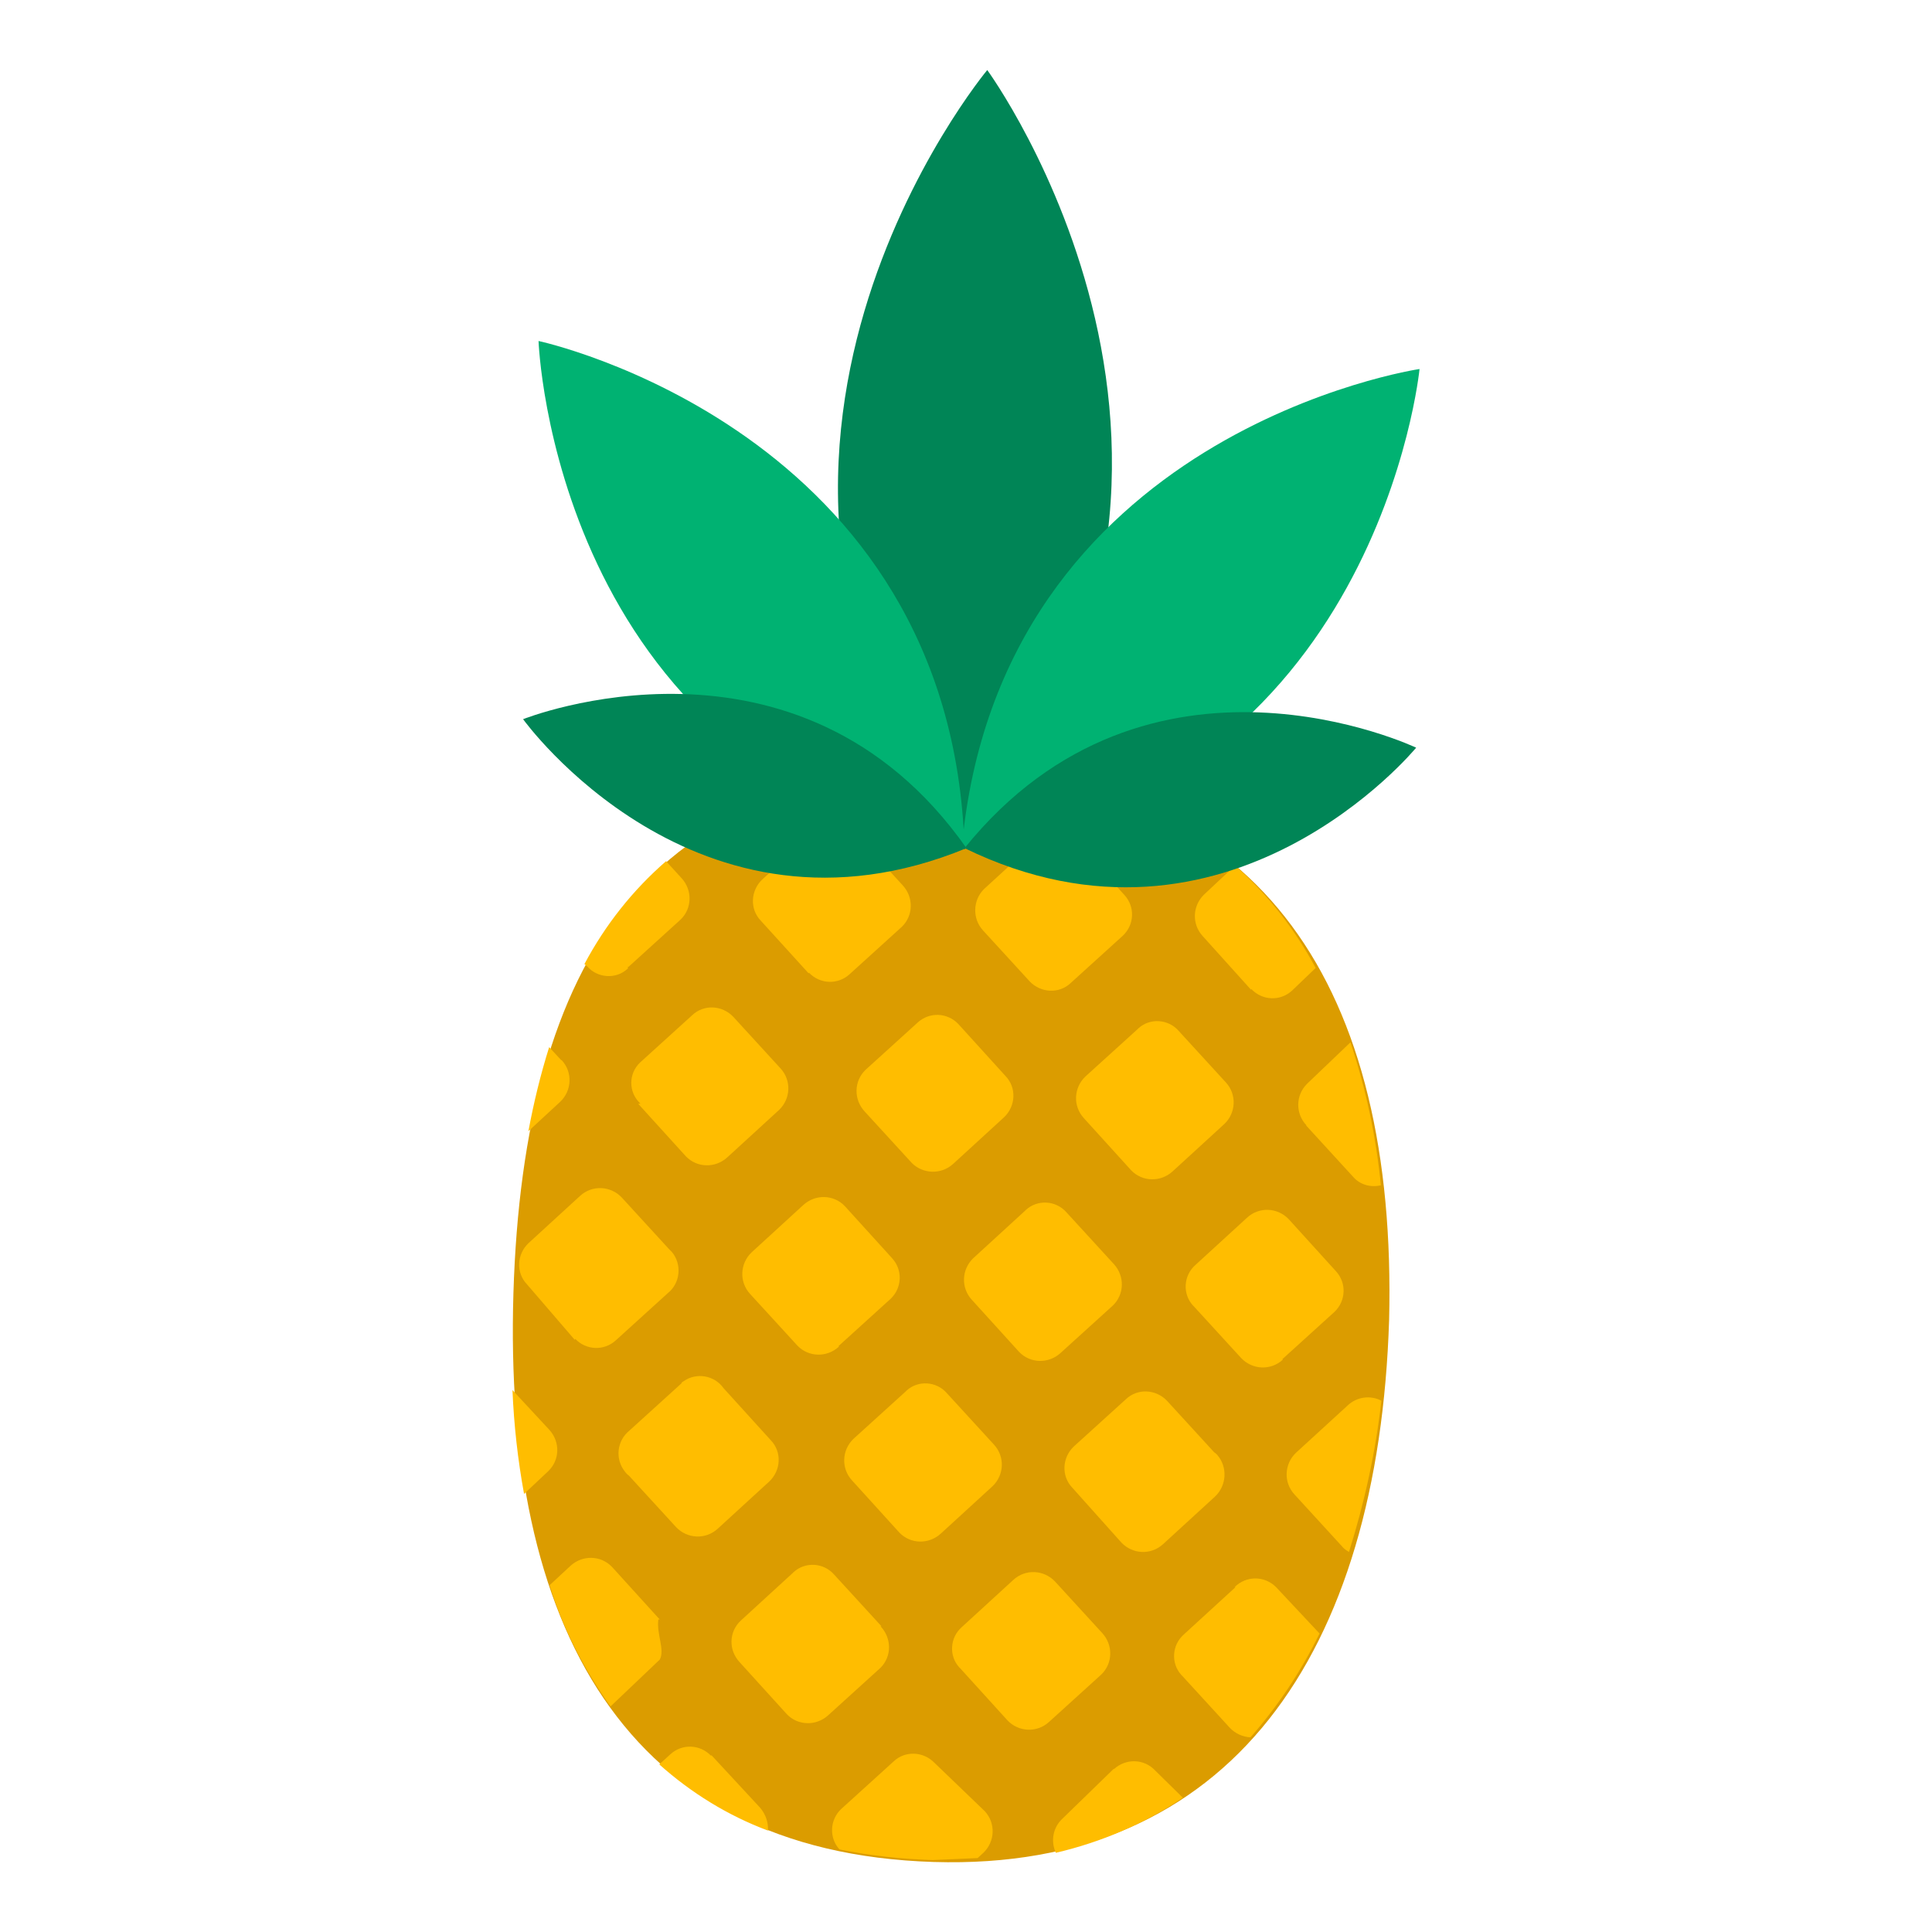 <?xml version="1.0" encoding="UTF-8"?><svg id="a" xmlns="http://www.w3.org/2000/svg" width="40" height="40" viewBox="0 0 40 40"><path d="M28.76,27.33c-.22,6.89-3.27,11.41-9.43,11.22-6.41-.2-8.91-4.91-8.7-11.78s2.84-10.97,9.37-10.76c6.13.19,8.93,4.45,8.76,11.33Z" fill="#db9c00"/><path d="M22.44,23.15l.98,1.08c.23.24.61.25.86.02,0,0,0,0,0,0l1.07-.98c.24-.23.26-.61.03-.86l-.98-1.07c-.21-.24-.59-.27-.83-.05,0,0-.01.01-.02.02l-1.08.98c-.24.23-.26.61-.03.86ZM21.96,28.01l1.08-.98c.24-.23.25-.61.02-.86,0,0,0,0,0,0l-.98-1.07c-.22-.25-.6-.27-.84-.05,0,0-.01.01-.02.02l-1.07.98c-.24.23-.26.61-.03.86l.98,1.08c.23.24.61.25.86.02,0,0,0,0,0,0ZM26.55,28.14l1.08-.98c.24-.23.25-.6.03-.84,0,0,0,0,0,0l-.98-1.08c-.23-.24-.61-.26-.86-.03l-1.07.98c-.25.22-.27.6-.05.84,0,0,.01.01.02.02l.98,1.07c.23.24.61.26.86.03ZM20.34,19.25l.98,1.07c.23.24.61.26.85.03l1.08-.98c.24-.23.25-.6.03-.84,0,0,0,0,0,0l-.98-1.08c-.23-.24-.61-.25-.86-.02,0,0,0,0,0,0l-1.07.98c-.23.23-.24.61-.02.85ZM17.36,27.87l1.08-.98c.24-.23.25-.6.03-.84,0,0,0,0,0,0l-.98-1.08c-.23-.24-.61-.25-.86-.02,0,0,0,0,0,0l-1.07.98c-.24.23-.26.61-.03.86l.98,1.07c.23.24.61.25.86.02,0,0,0,0,0,0ZM27.04,23.3l.98,1.07c.14.16.36.22.57.17-.1-1.01-.31-2-.63-2.96l-.9.86c-.24.24-.24.62-.01.86ZM19.72,24.11l1.07-.98c.24-.23.26-.61.03-.85l-.98-1.08c-.23-.24-.6-.25-.84-.03,0,0,0,0,0,0l-1.08.98c-.24.23-.25.61-.02.86,0,0,0,0,0,0l.98,1.07c.23.23.61.24.85.02ZM22.82,33.81l-.98-1.07c-.23-.24-.61-.26-.86-.03l-1.07.98c-.24.21-.27.59-.05.83,0,0,.01.01.02.02l.98,1.08c.23.24.61.26.86.03l1.08-.98c.24-.23.25-.61.02-.86,0,0,0,0,0,0ZM25.58,32.86l-1.07.98c-.25.22-.27.6-.05.84,0,0,.01.01.02.02l.98,1.07c.11.12.27.19.43.2.57-.65,1.05-1.37,1.43-2.15l-.9-.96c-.24-.24-.62-.24-.86,0,0,0,0,0,0,0h.03ZM19.35,36.5c-.23-.24-.61-.26-.85-.03l-1.08.98c-.24.22-.26.6-.04.84.64.13,1.28.2,1.93.22l.93-.04.12-.11c.24-.23.26-.61.03-.86l-1.04-1ZM18.25,33.67l-.98-1.07c-.22-.25-.6-.27-.84-.05,0,0-.01.01-.02.02l-1.07.98c-.25.23-.26.61-.03.86,0,0,0,0,0,0l.98,1.08c.23.24.61.25.86.02,0,0,0,0,0,0l1.08-.98c.24-.24.23-.62,0-.86,0,0,0,0,0,0h.03ZM13.65,33.52l-.98-1.08c-.23-.24-.61-.25-.86-.02,0,0,0,0,0,0l-.43.4c.28.9.71,1.74,1.26,2.51l1.02-.97c.11-.2-.07-.53-.03-.83h.03ZM11.62,21.95l-.25-.27c-.18.57-.32,1.15-.43,1.74l.66-.61c.24-.23.26-.61.03-.86ZM16.75,20.14c.23.24.6.25.84.03,0,0,0,0,0,0l1.08-.98c.24-.23.25-.61.02-.86,0,0,0,0,0,0l-.98-1.07c-.23-.24-.61-.26-.86-.03l-1.07.98c-.24.23-.26.61-.03.85l.99,1.09ZM13.01,20.02l1.08-.98c.24-.23.25-.61.02-.86,0,0,0,0,0,0l-.32-.35c-.69.6-1.26,1.32-1.69,2.13l.06.05c.21.24.59.27.83.05,0,0,0,0,.01-.01v-.04ZM19.92,16.43l.45-.42-.41.02-1.27.05.37.41c.25.22.63.2.86-.05,0,0,0,0,0,0ZM13.22,22.86l.98,1.08c.23.24.61.25.86.02,0,0,0,0,0,0l1.07-.98c.24-.23.26-.61.03-.86l-.98-1.07c-.23-.24-.61-.26-.85-.03l-1.08.98c-.24.23-.24.61,0,.84,0,0,0,0,.01.01h-.04ZM25.91,20.48c.23.24.6.25.84.03,0,0,0,0,0,0l.49-.47c-.43-.8-.99-1.52-1.67-2.12l-.64.6c-.24.23-.26.61-.03.86l1,1.11ZM14.72,36.35c-.23-.24-.6-.25-.84-.03,0,0,0,0,0,0l-.23.21c.66.59,1.42,1.06,2.25,1.37.01-.17-.05-.34-.16-.47l-1.01-1.09ZM23.06,36.62l-1.07,1.04c-.19.18-.24.46-.13.7.94-.22,1.83-.6,2.63-1.14l-.57-.56c-.23-.25-.61-.26-.86-.03,0,0,0,0,0,0ZM27.9,29.1l-1.07.98c-.24.23-.26.61-.03.86l.98,1.07c.04.05.09.09.15.12.32-1.02.55-2.06.67-3.13-.23-.12-.51-.08-.7.1ZM11.38,29.61l-.77-.83c.03.72.11,1.44.24,2.15l.5-.47c.24-.23.25-.6.03-.85ZM11.91,27.72c.23.24.6.25.84.03,0,0,0,0,0,0l1.08-.98c.26-.21.29-.6.08-.85-.02-.02-.04-.04-.06-.06l-.98-1.07c-.23-.24-.61-.26-.86-.03l-1.07.98c-.24.23-.26.61-.03.85l.99,1.15ZM23.22,31.94c.23.24.61.26.86.03l1.07-.98c.25-.23.27-.62.05-.87-.02-.02-.04-.04-.06-.05l-.98-1.07c-.23-.24-.61-.26-.85-.03l-1.08.98c-.24.23-.26.61-.03.85l1.02,1.14ZM14.11,28.64l-1.08.98c-.26.21-.3.59-.09.85.02.03.05.06.08.08l.98,1.07c.23.24.61.26.86.03l1.07-.98c.24-.23.26-.61.03-.85l-.98-1.08c-.19-.27-.57-.33-.83-.14-.01,0-.03.02-.04.03ZM18.62,31.73c.23.24.61.25.86.02,0,0,0,0,0,0l1.07-.98c.24-.23.26-.61.03-.86l-.98-1.07c-.21-.24-.59-.27-.83-.05,0,0-.01.01-.02.02l-1.08.98c-.24.23-.26.61-.03.86l.98,1.08Z" fill="#ffbd00"/><path d="M20.44,1.45s-6.63,7.95-.47,16.13c6.58-7.78.47-16.13.47-16.13Z" fill="#008556"/><path d="M11.15,7.06s.3,8.8,8.82,10.52c-.25-8.69-8.82-10.52-8.82-10.52Z" fill="#00b272"/><path d="M29.39,7.64s-.86,8.76-9.48,9.94c.76-8.65,9.48-9.94,9.48-9.94Z" fill="#00b272"/><path d="M29.32,15.48s-3.89,4.74-9.35,2.08c3.81-4.72,9.35-2.08,9.35-2.08Z" fill="#008556"/><path d="M10.83,14.89s3.58,4.98,9.18,2.67c-3.48-4.95-9.18-2.67-9.18-2.67Z" fill="#008556"/></svg>